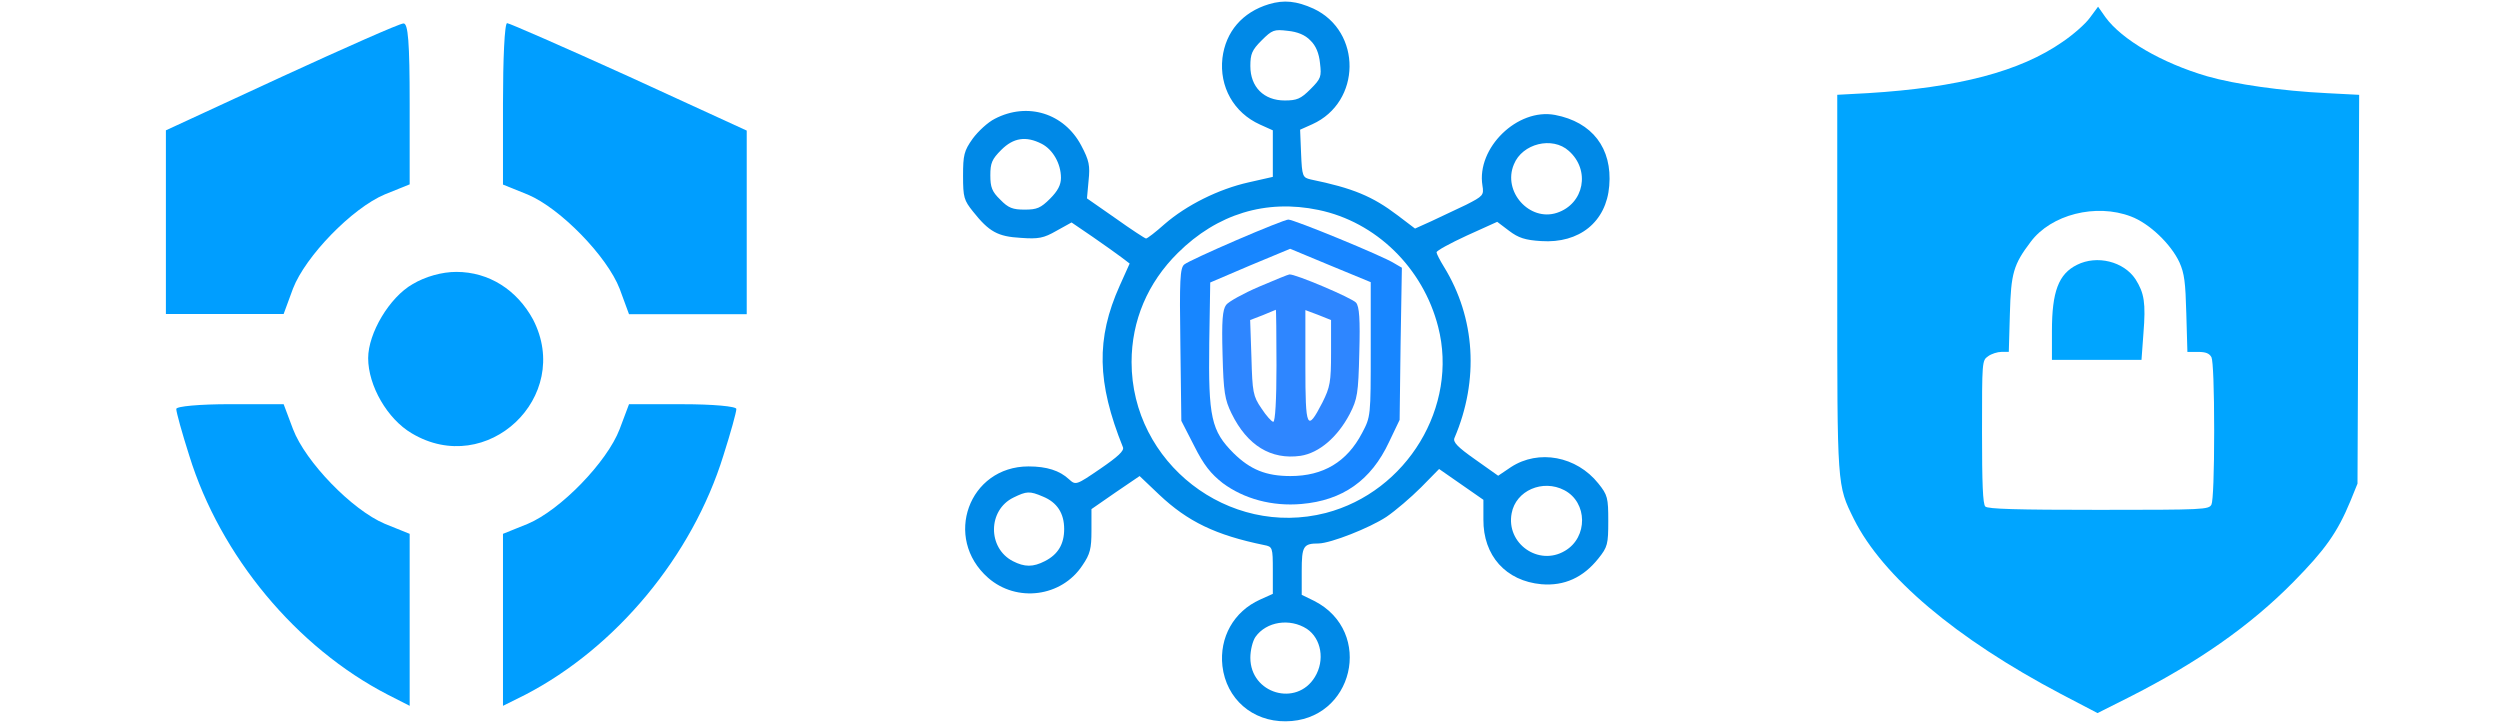 <?xml version="1.0" encoding="utf-8"?>
<!-- Generator: Adobe Illustrator 27.5.0, SVG Export Plug-In . SVG Version: 6.00 Build 0)  -->
<svg version="1.1" id="Layer_1" xmlns="http://www.w3.org/2000/svg" xmlns:xlink="http://www.w3.org/1999/xlink" x="0px" y="0px"
	 viewBox="0 0 778.8 225" style="enable-background:new 0 0 778.8 225;" xml:space="preserve">
<style type="text/css">
	.st0{fill:#0089E7;}
	.st1{fill:#1786FF;}
	.st2{fill:#2E86FF;}
	.st3{fill:#009EFF;}
	.st4{fill:#00A5FF;}
</style>
<g transform="translate(0,225) scale(0.1,-0.1)">
	<path class="st0" d="M3953.1,2237c-83-25-135-86-145-168c-10-89,35-170,117-207l40-18v-73v-72l-75-17c-94-21-194-71-262-130
		c-28-25-54-45-58-45c-3,0-46,28-95,63l-89,62l5,55c5,47,2,63-23,110c-53,100-167,136-269,83c-22-11-52-39-69-62
		c-27-38-30-51-30-116c0-67,3-76,31-111c50-63,77-78,149-82c55-4,71-1,111,22l47,26l66-45c36-25,77-54,90-64l25-19l-31-69
		c-74-165-71-302,10-503c5-11-16-30-70-67c-76-52-77-52-98-33c-29,27-69,40-126,40c-186,0-267-223-126-347c89-78,229-60,294,39
		c24,35,28,52,28,108v67l75,52l75,51l61-58c89-84,176-126,327-157c26-5,27-7,27-79v-73l-40-18c-82-37-127-118-117-207
		c12-102,93-173,197-172c211,1,277,279,89,375l-39,19v74c0,78,5,86,53,86c38,1,158,48,211,83c28,19,76,60,108,92l56,57l69-48l69-48
		v-61c-1-113,70-192,181-202c71-6,130,21,177,80c29,36,31,45,31,117s-2,81-31,117c-68,85-186,107-272,51l-40-27l-72,51
		c-54,38-70,54-64,67c77,180,65,374-33,533c-13,21-23,41-23,45c0,5,42,28,94,52l95,43l37-28c29-22,50-29,100-32
		c119-8,203,60,212,172c10,117-53,199-169,221c-117,22-245-103-226-220c5-30,2-33-51-60c-32-15-80-38-108-51l-51-23l-54,41
		c-79,60-140,85-271,112c-25,6-27,9-30,81l-3,74l38,17c153,69,155,289,4,360C4039.1,2247,4000.1,2251,3953.1,2237z M4082.1,2124
		c17-16,27-40,30-71c5-42,3-48-30-81c-30-30-42-35-80-35c-65,0-107,42-107,107c0,38,5,50,35,80c33,33,39,35,81,30
		C4042.1,2151,4066.1,2141,4082.1,2124z M3245.1,1802c35-18,60-62,60-106c0-22-10-41-34-65c-29-29-41-34-79-34c-37,0-51,5-76,31
		c-26,25-31,39-31,76c0,38,5,50,34,79C3157.1,1821,3196.1,1827,3245.1,1802z M4887.1,1780c68-60,48-165-37-193s-170,66-134,151
		C4742.1,1803,4836.1,1826,4887.1,1780z M4107.1,1596c179-37,326-180,373-364c64-248-97-514-350-580c-303-78-605,156-605,470
		c0,129,50,247,144,340C3792.1,1584,3944.1,1630,4107.1,1596z M4873.1,723c73-38,74-147,2-189c-82-49-184,23-166,117
		C4722.1,722,4806.1,758,4873.1,723z M3249.1,703c44-18,66-52,66-101c0-47-19-79-60-100c-37-19-63-19-100,0c-79,41-78,159,2,198
		C3198.1,720,3207.1,721,3249.1,703z M4071.1,291c45-30,57-98,25-150c-57-94-201-52-201,60c0,23,7,52,16,65
		C3945.1,314,4018.1,325,4071.1,291z"/>
	<path class="st1" d="M3852.1,1502c-81-35-155-69-163-76c-13-11-15-47-12-250l3-237l40-78c30-60,52-87,89-116c66-49,154-73,245-65
		c128,11,217,73,273,193l33,69l3,237l4,237l-24,14c-34,22-314,137-330,136C4006.1,1566,3933.1,1537,3852.1,1502z M4270.1,1161
		c0-208,0-209-27-260c-47-90-121-134-223-134c-76,0-125,20-177,71c-70,70-79,112-76,344l3,188l124,53l125,52l125-52l126-52V1161z"/>
	<path class="st2" d="M3922.5,1357c-49-21-96-47-103-57c-11-15-14-49-11-154c3-118,7-141,28-184c49-100,123-145,215-132
		c58,9,115,58,153,130c24,47,27,63,30,191c3,105,0,144-10,156c-11,14-192,91-208,88C4013.5,1395,3971.5,1378,3922.5,1357z
		 M3976.5,1111c0-108-4-175-10-175c-5,0-22,19-37,42c-26,38-28,50-31,158l-4,117l39,15c21,9,39,16,41,17
		C3975.5,1286,3976.5,1207,3976.5,1111z M4146.5,1151c0-91-3-107-27-155c-48-93-53-82-53,113v175l40-15l40-16V1151z"/>
</g>
<g transform="translate(0,130) scale(0.1,-0.1)">
	<path class="st3" d="M877.1,1060.5L516.8,894V608.8V321.9H701h182.6l29.1,79.1c38.8,100.6,184.2,250.6,286,293.4l77.5,31.3V978
		c0,189.6-4.8,250.6-19.4,248.9C1245.4,1227,1074.2,1151.1,877.1,1060.5z"/>
	<path class="st3" d="M1566.9,977.2V725l77.5-31.3c101.8-42.9,247.2-192.9,286-293.4l29.1-79.1H2142h184.2V608v285.2l-366.7,168.2
		c-203.6,92.3-373.2,166.5-379.7,166.5C1571.8,1227.8,1566.9,1114.1,1566.9,977.2z"/>
	<path class="st3" d="M1285.8,415.1c-72.7-41.2-138.9-153.3-138.9-230.8c0-85.7,59.8-189.6,135.7-234.1
		c234.3-140.1,502.4,113.7,378,354.4c-50.1,92.3-137.3,148.4-239.1,148.4C1376.3,453,1324.6,438.2,1285.8,415.1z"/>
	<path class="st3" d="M549.1,26c0-9.9,17.8-74.2,40.4-145.1c96.9-313.2,334.4-598.4,618.8-745.1l67.9-34.6v267.1V-363l-77.5,31.3
		c-101.8,42.9-247.2,192.9-286,295.1l-29.1,77.5H717.1C621.8,40.9,549.1,34.3,549.1,26z"/>
	<path class="st3" d="M1930.4-36.6c-38.8-102.2-184.2-252.2-286-295.1l-77.5-31.3v-268.7v-267.1l69.5,34.6
		c282.7,146.7,520.2,431.9,617.1,745.1c22.6,70.9,40.4,135.2,40.4,145.1c0,8.2-72.7,14.8-168,14.8h-166.4L1930.4-36.6z"/>
</g>
<g transform="translate(0,259) scale(0.1,-0.1)">
	<path class="st4" d="M6510.4,2534.7c-13.6-19-51.9-52.7-85.1-75.1c-132.7-92.4-324.2-142.4-605.8-159.7l-96.1-5.2v-584.5
		c0-641.4-0.9-630.2,51.9-737.3c89.3-178.7,317.4-372.1,644.9-544.7l114-59.6l96.1,48.3c215.3,108.8,379.5,223.6,513.9,360
		c98.7,100.1,137,153.7,177.8,252.1l22.1,54.4l2.6,605.2l2.6,606l-100.4,5.2c-141.2,6.9-285.9,27.6-373.5,52.7
		c-141.2,41.4-265.5,114-316.5,183.9l-23,32.8L6510.4,2534.7z M6638,1915.8c57.9-21.6,125.1-86.3,151.5-143.3
		c15.3-34.5,18.7-61.3,21.3-159.7l3.4-119.1h33.2c23.8,0,34.9-4.3,41.7-16.4c5.1-10.4,8.5-99.3,8.5-229.6s-3.4-219.3-8.5-229.6
		c-8.5-15.5-21.3-16.4-351.4-16.4c-255.3,0-345.4,2.6-353.1,10.4s-10.2,71.7-10.2,232.2c0,220.1,0,222.7,18.7,235.7
		c10.2,7.8,29.8,13.8,41.7,13.8h23l3.4,119.1c3.4,126,11.1,152.8,64.7,223.6C6389.5,1921.8,6529.1,1957.2,6638,1915.8z"/>
	<path class="st4" d="M6470.5,1765.1c-57.9-28.5-78.3-83.7-78.3-206.3V1469h139.5h139.5l6,82c7.7,95.8,2.6,126-24.7,169.2
		C6615.9,1775.5,6532.6,1796.2,6470.5,1765.1z"/>
</g>
</svg>
